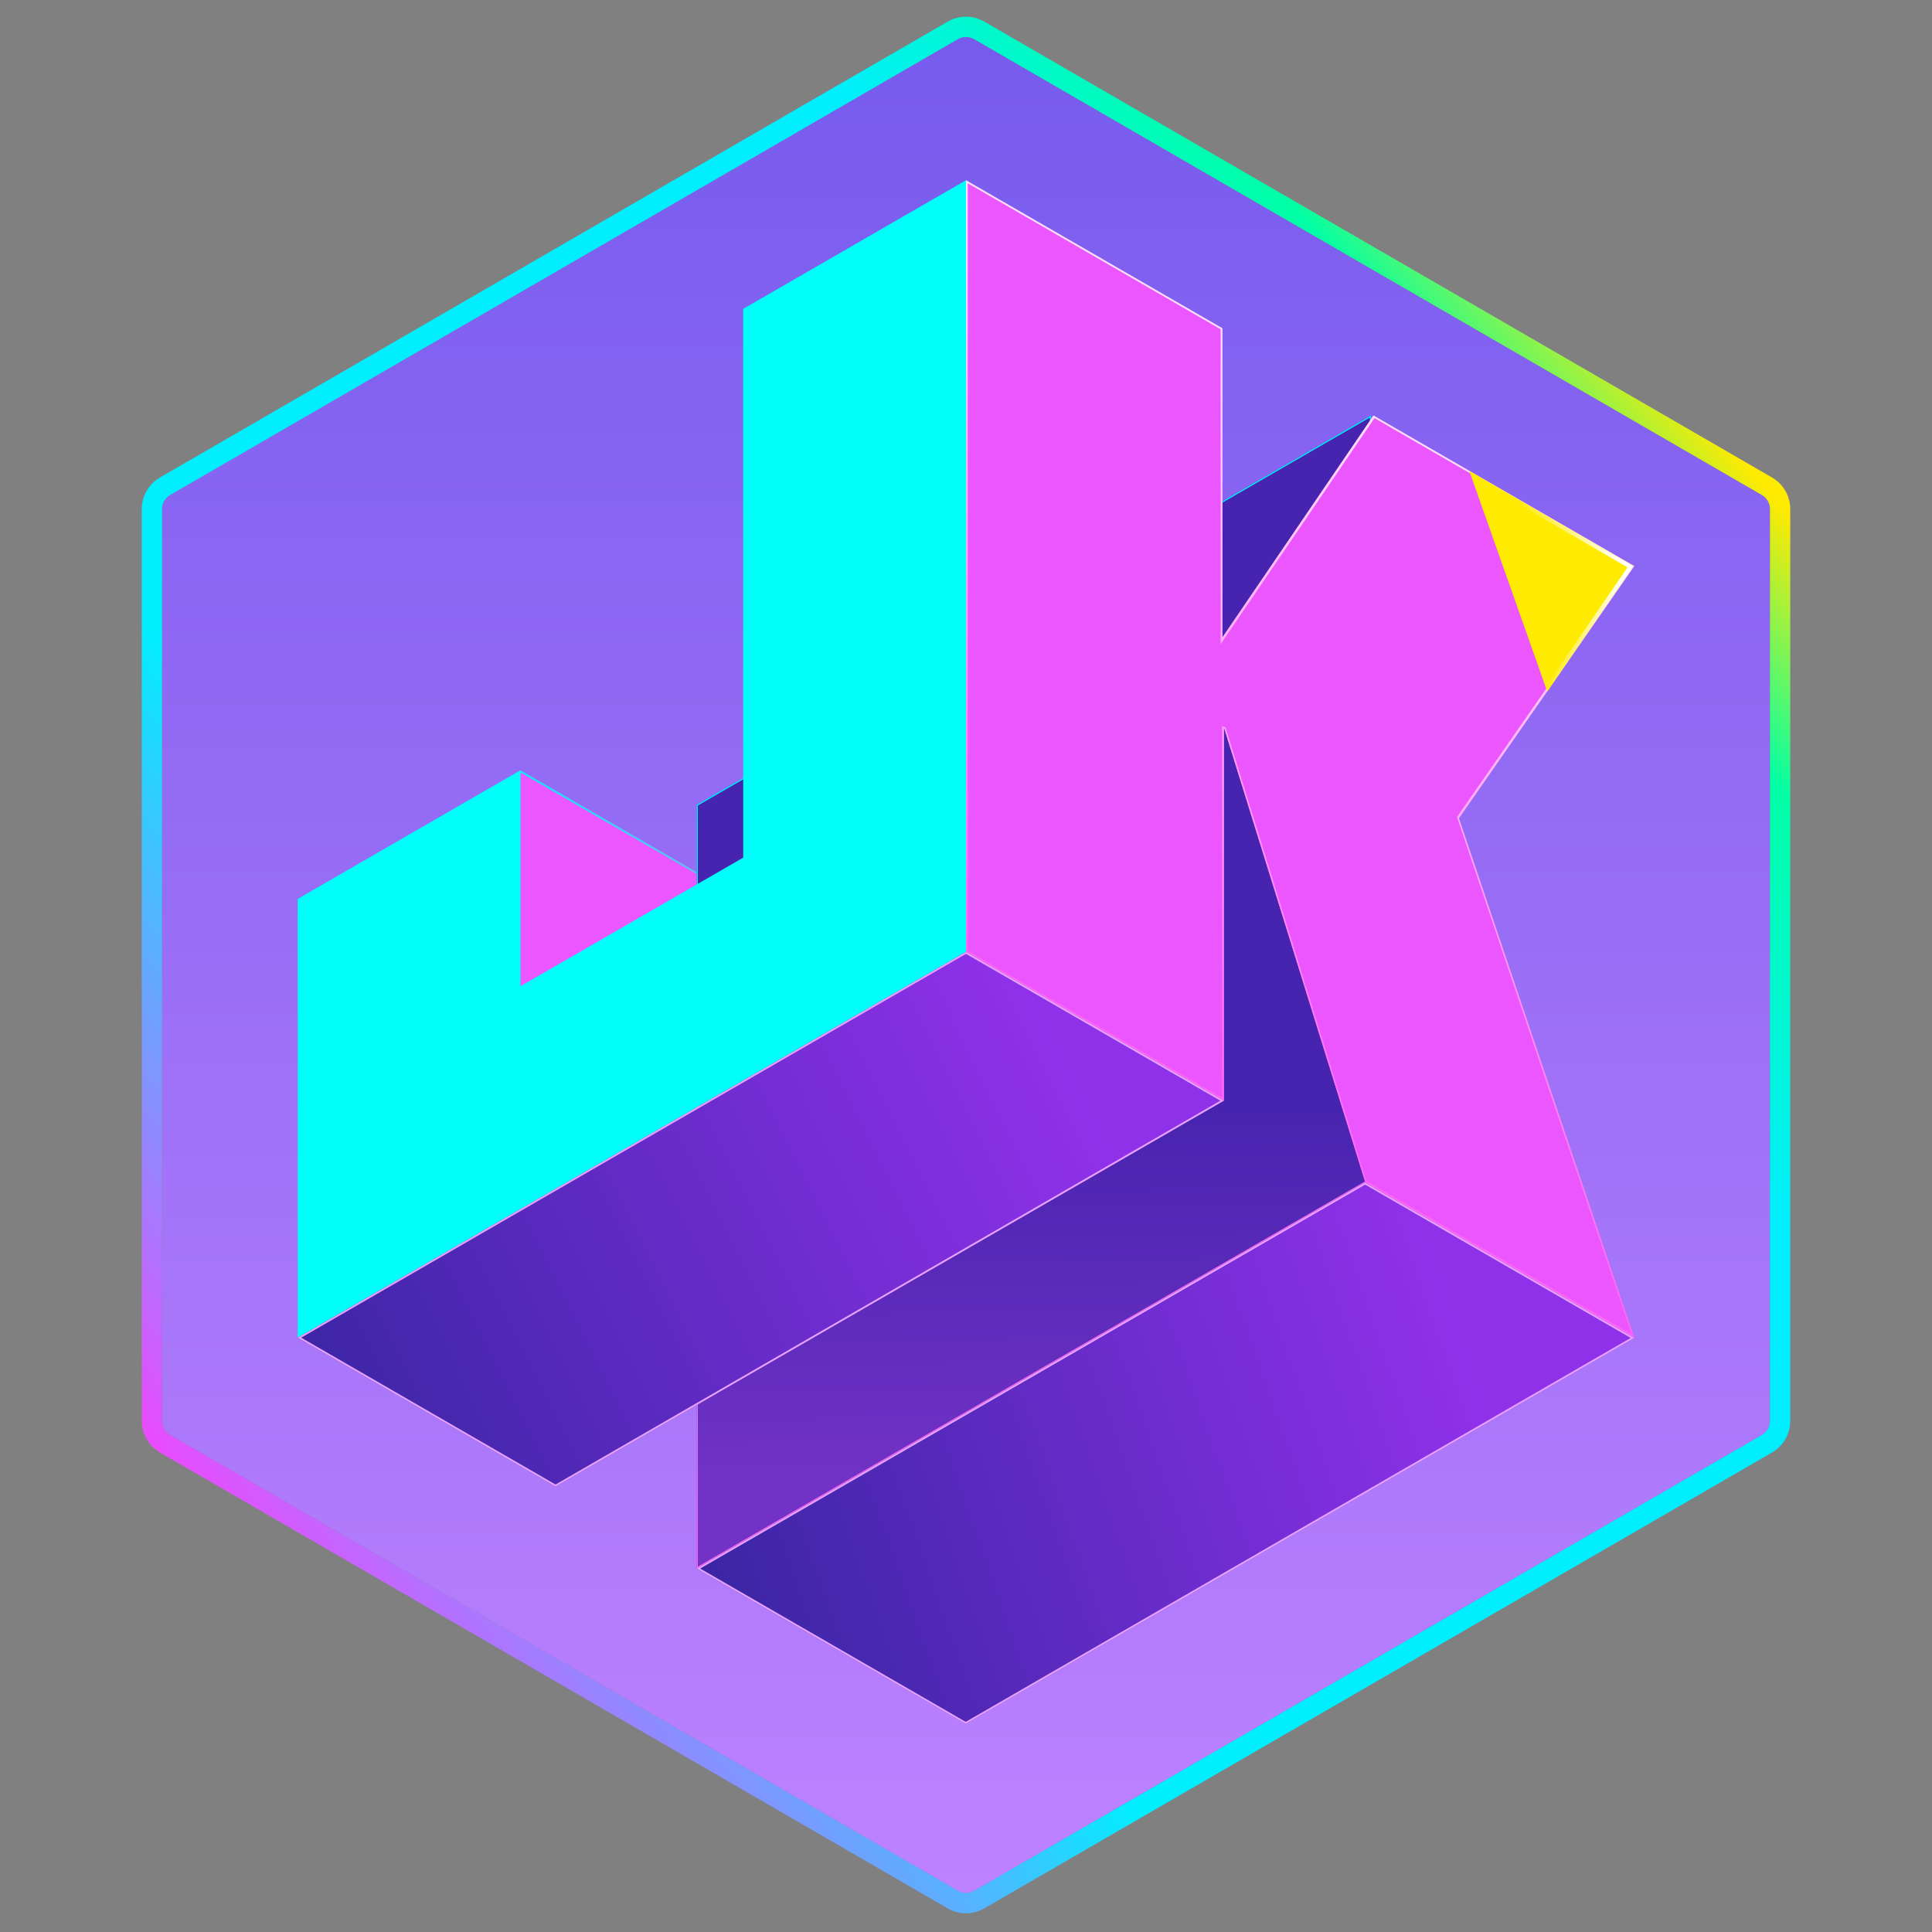 <svg width="64" height="64" viewBox="0 0 64 64" fill="none" xmlns="http://www.w3.org/2000/svg">
<rect x="0" y="0" width="64" height="64" fill="#808080" stroke="none"/>
<path d="M31.731 1.296C31.898 1.2 32.102 1.2 32.269 1.296L58.365 16.398C58.531 16.494 58.633 16.671 58.633 16.863V47.07C58.633 47.261 58.531 47.438 58.365 47.535L32.269 62.637C32.102 62.733 31.898 62.733 31.731 62.637L5.635 47.535C5.469 47.438 5.367 47.261 5.367 47.07V16.863C5.367 16.671 5.469 16.494 5.635 16.398L31.731 1.296Z" fill="url(#paint0_linear_7069_394729)"/>
<path d="M5.367 47.088C5.373 47.273 5.474 47.441 5.635 47.535L31.731 62.637C31.892 62.73 32.09 62.733 32.253 62.646L32.269 62.637L58.365 47.535C58.526 47.441 58.627 47.273 58.633 47.088L58.633 47.07V16.863C58.633 16.677 58.537 16.506 58.381 16.408L58.365 16.398L32.269 1.296C32.102 1.2 31.898 1.2 31.731 1.296L5.635 16.398C5.469 16.494 5.367 16.671 5.367 16.863V47.07L5.367 47.088ZM59.304 47.07C59.304 47.501 59.074 47.899 58.701 48.115L32.605 63.218C32.231 63.434 31.769 63.434 31.395 63.218L5.299 48.115C4.926 47.899 4.696 47.501 4.696 47.07V16.863C4.696 16.432 4.926 16.034 5.299 15.818L31.395 0.715L31.43 0.696C31.786 0.505 32.214 0.505 32.569 0.696L32.605 0.715L58.701 15.818L58.736 15.839C59.089 16.059 59.304 16.445 59.304 16.863V47.07Z" fill="url(#paint1_linear_7069_394729)"/>
<path d="M10.777 29.264L17.251 25.526L33.695 35.02L27.222 38.758L10.777 29.264Z" fill="#EB56FF"/>
<path d="M17.251 25.526L33.695 35.02L27.222 38.758L10.777 29.264L17.251 25.526ZM27.222 38.691L33.579 35.02L17.251 25.593L10.894 29.264L27.222 38.691Z" fill="url(#paint2_linear_7069_394729)"/>
<path d="M23.078 26.661L45.417 13.764V39.066L23.078 51.963V26.661Z" fill="url(#paint3_linear_7069_394729)"/>
<path d="M45.417 13.764V39.066L23.078 51.963V26.661L45.417 13.764ZM23.116 51.897L45.379 39.044V13.829L23.116 26.683V51.897Z" fill="url(#paint4_linear_7069_394729)"/>
<path d="M32 31.534L9.862 44.316V29.777L17.241 25.517V32.67L24.62 28.41V10.231L32 5.971V31.534Z" fill="#00FFFB"/>
<path d="M32 31.534V5.971L40.494 10.875V21.114L45.498 13.764L54.138 18.752L48.329 27.105L54.138 44.315L45.229 39.172L40.543 24.091V36.466L32 31.534Z" fill="#EB56FF"/>
<path d="M40.494 10.875V21.114L45.498 13.764L54.138 18.752L48.329 27.105L54.138 44.315L45.229 39.172L40.543 24.091V36.466L32 31.534V5.971L40.494 10.875ZM32.058 31.5L40.485 36.365V24.058L40.596 24.095L45.267 39.127L54.046 44.195L48.277 27.104L48.264 27.064L54.038 18.762L45.532 13.85L40.436 21.336V10.908L32.058 6.071V31.5Z" fill="url(#paint5_linear_7069_394729)"/>
<path d="M9.862 44.312L32 31.53L40.542 36.462L18.403 49.244L9.862 44.312Z" fill="url(#paint6_linear_7069_394729)"/>
<path d="M32 31.53L40.542 36.462L18.403 49.244L9.862 44.312L32 31.53ZM18.403 49.177L40.426 36.462L32 31.598L9.978 44.312L18.403 49.177Z" fill="#E8A2FF"/>
<path d="M23.078 51.96L45.222 39.175L54.136 44.321L31.991 57.106L23.078 51.96Z" fill="url(#paint7_linear_7069_394729)"/>
<path d="M45.222 39.175L54.136 44.321L31.991 57.106L23.078 51.96L45.222 39.175ZM31.991 57.039L54.02 44.321L45.222 39.242L23.194 51.96L31.991 57.039Z" fill="#E8A2FF"/>
<path d="M51.254 22.91L48.671 15.598L54.105 18.75L51.254 22.91Z" fill="#FFEA01"/>
<path d="M54.105 18.75L51.254 22.91L48.671 15.598L54.105 18.75ZM51.292 22.616L53.912 18.794L48.919 15.896L51.292 22.616Z" fill="url(#paint8_linear_7069_394729)"/>
<defs>
<linearGradient id="paint0_linear_7069_394729" x1="32" y1="1.14" x2="32" y2="62.792" gradientUnits="userSpaceOnUse">
<stop stop-color="#765BED"/>
<stop offset="1" stop-color="#BE82FF"/>
</linearGradient>
<linearGradient id="paint1_linear_7069_394729" x1="57.358" y1="14.792" x2="9.057" y2="55.145" gradientUnits="userSpaceOnUse">
<stop stop-color="#FFEA01"/>
<stop offset="0.096" stop-color="#01FFA6"/>
<stop offset="0.245" stop-color="#01EEFF"/>
<stop offset="0.7" stop-color="#01EEFF"/>
<stop offset="1" stop-color="#FF3CFF"/>
</linearGradient>
<linearGradient id="paint2_linear_7069_394729" x1="14.014" y1="27.395" x2="22.236" y2="41.636" gradientUnits="userSpaceOnUse">
<stop stop-color="#00F2FF"/>
<stop offset="1" stop-color="#FF66F2"/>
</linearGradient>
<linearGradient id="paint3_linear_7069_394729" x1="36.864" y1="36.562" x2="37.013" y2="49.021" gradientUnits="userSpaceOnUse">
<stop offset="0.022" stop-color="#4724AF"/>
<stop offset="1" stop-color="#7232C6"/>
</linearGradient>
<linearGradient id="paint4_linear_7069_394729" x1="34.247" y1="20.212" x2="45.203" y2="39.189" gradientUnits="userSpaceOnUse">
<stop stop-color="#00F2FF"/>
<stop offset="1" stop-color="#FF66F2"/>
</linearGradient>
<linearGradient id="paint5_linear_7069_394729" x1="43.069" y1="12.361" x2="32" y2="31.534" gradientUnits="userSpaceOnUse">
<stop stop-color="#FFE2F7"/>
<stop offset="1" stop-color="#FF66F2"/>
</linearGradient>
<linearGradient id="paint6_linear_7069_394729" x1="34.583" y1="33.711" x2="9.041" y2="46.403" gradientUnits="userSpaceOnUse">
<stop stop-color="#9031EA"/>
<stop offset="1" stop-color="#3825A2"/>
</linearGradient>
<linearGradient id="paint7_linear_7069_394729" x1="47.631" y1="42.13" x2="22.241" y2="50.992" gradientUnits="userSpaceOnUse">
<stop stop-color="#9031EA"/>
<stop offset="1" stop-color="#3825A2"/>
</linearGradient>
<linearGradient id="paint8_linear_7069_394729" x1="53.87" y1="18.985" x2="50.583" y2="19.455" gradientUnits="userSpaceOnUse">
<stop stop-color="white"/>
<stop offset="1" stop-color="white" stop-opacity="0"/>
</linearGradient>
</defs>
</svg>
